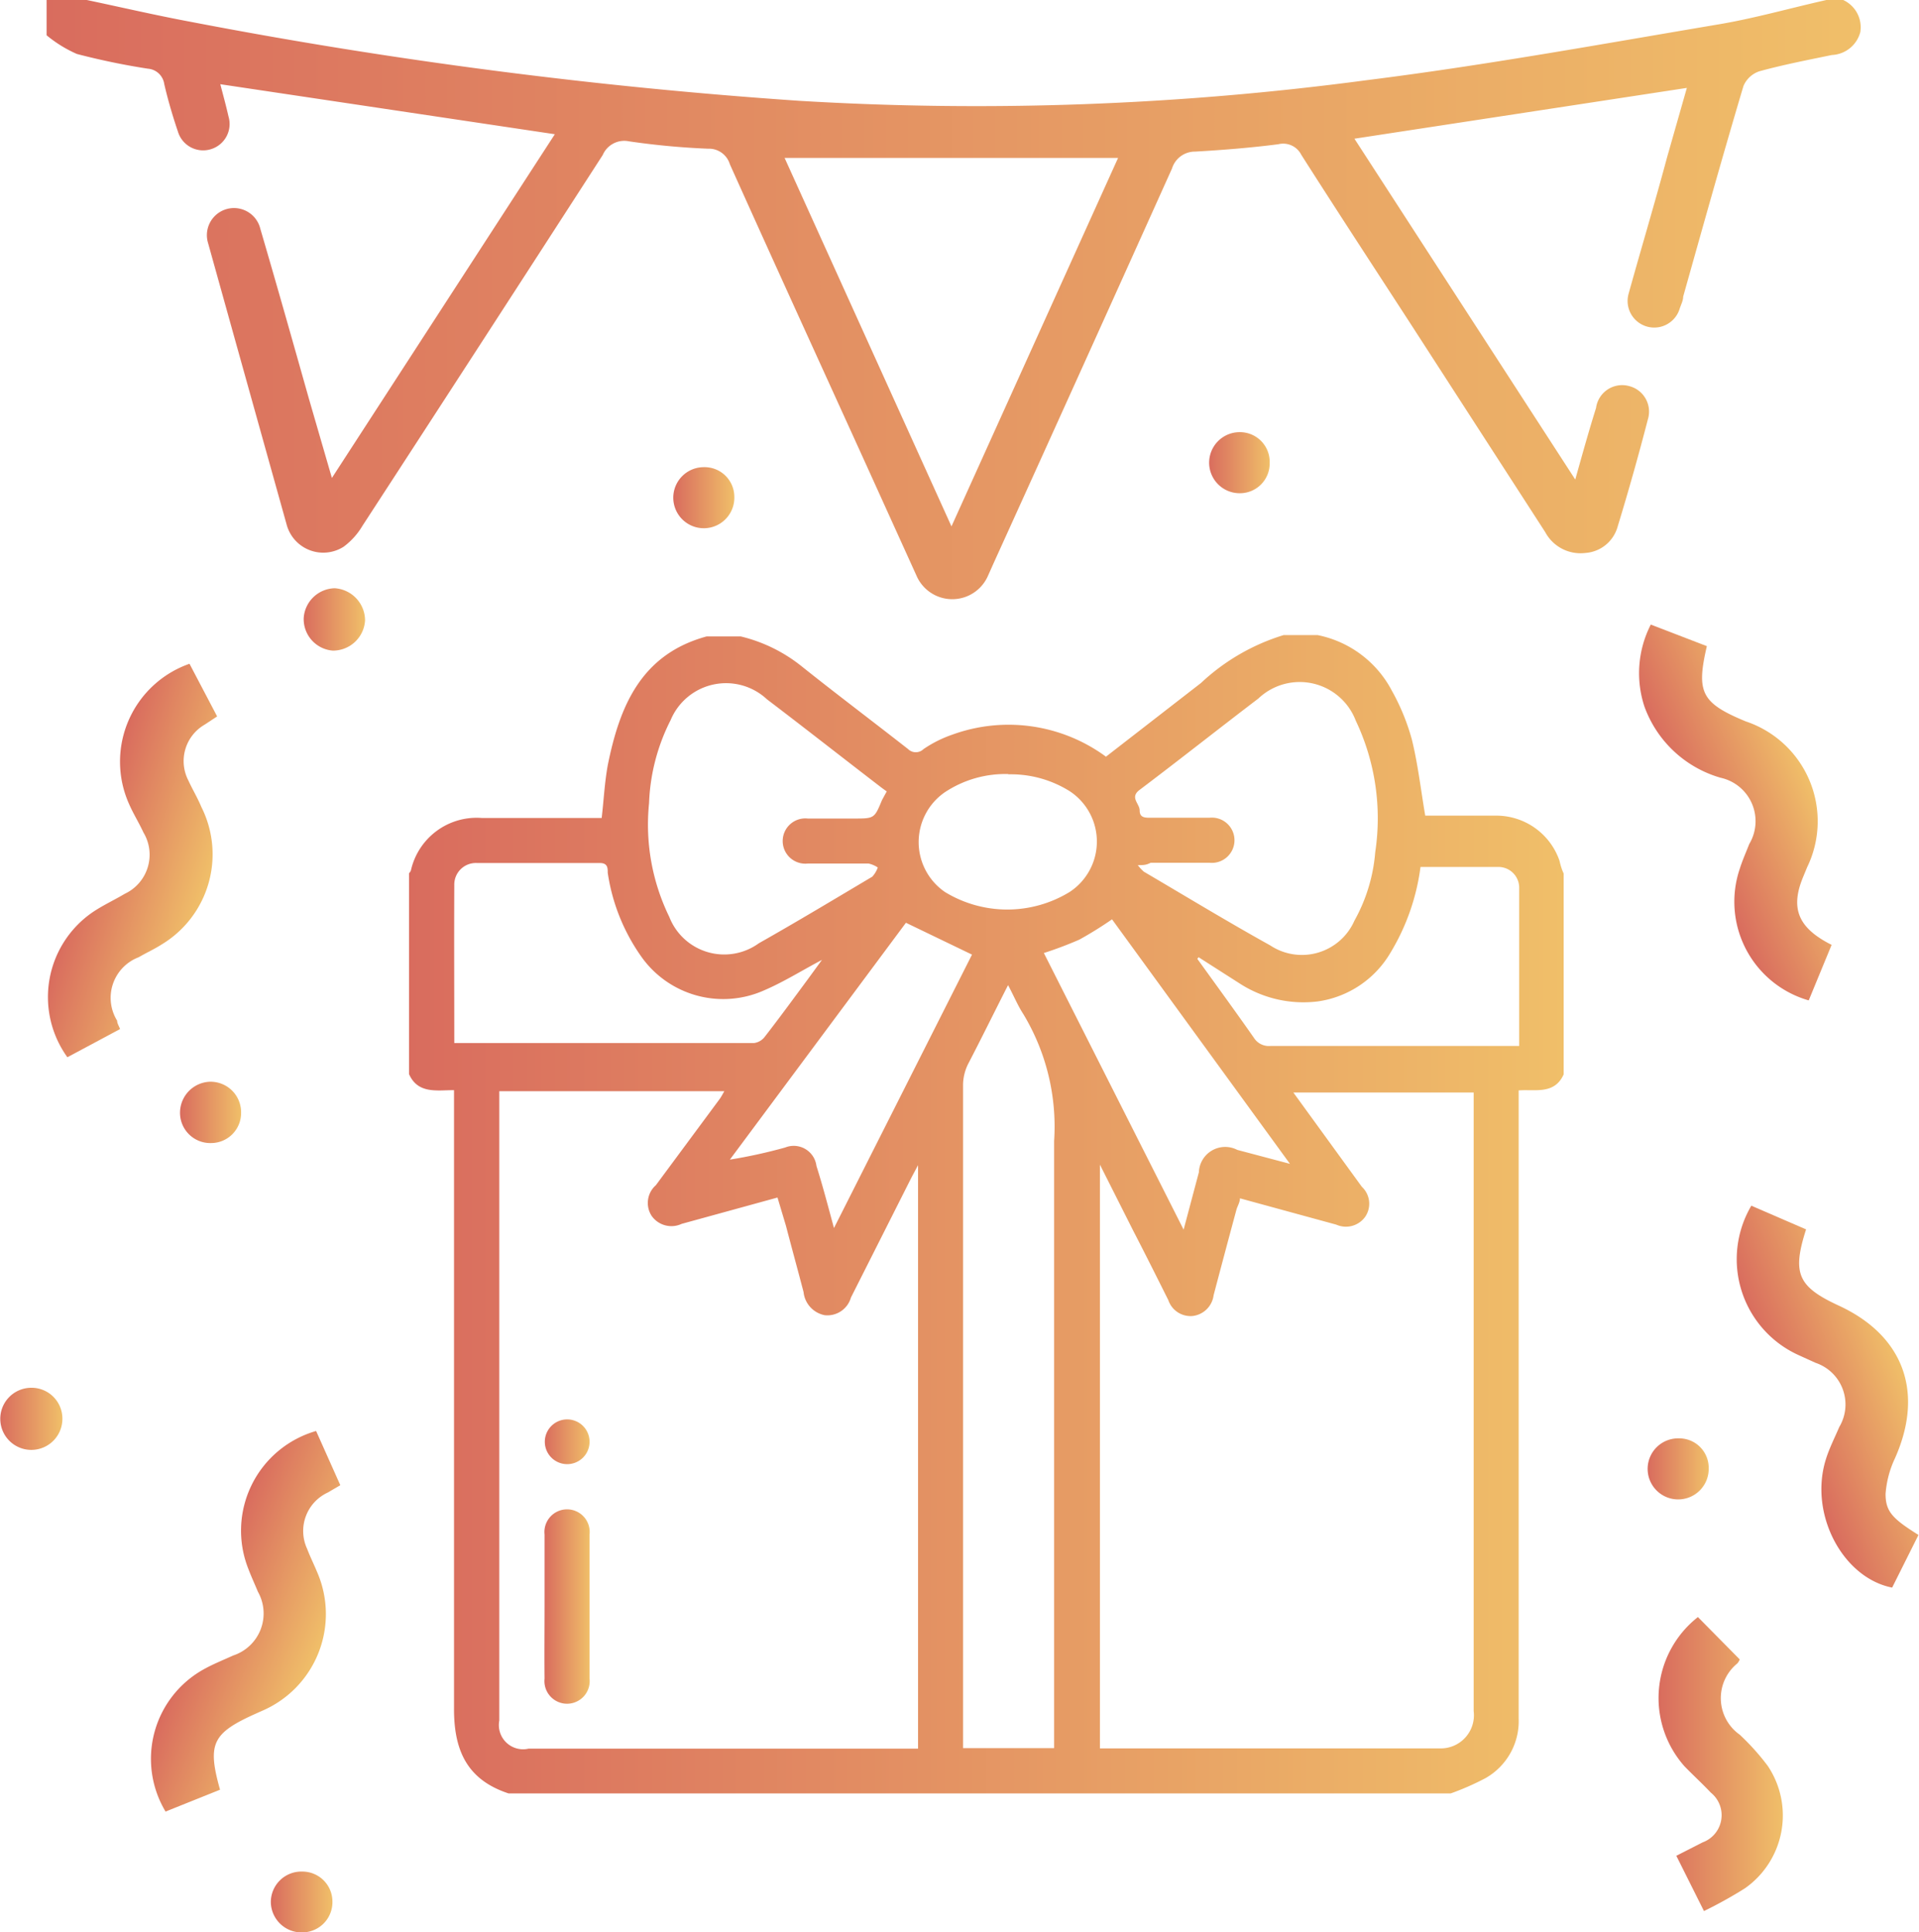 <svg id="Слой_1" data-name="Слой 1" xmlns="http://www.w3.org/2000/svg" xmlns:xlink="http://www.w3.org/1999/xlink" viewBox="0 0 72.91 73.41"><defs><style>.cls-1{fill:url(#Безымянный_градиент_73);}.cls-2{fill:url(#Безымянный_градиент_165);}.cls-3{fill:url(#Безымянный_градиент_165-2);}.cls-4{fill:url(#Безымянный_градиент_165-3);}.cls-5{fill:url(#Безымянный_градиент_165-4);}.cls-6{fill:url(#Безымянный_градиент_165-5);}.cls-7{fill:url(#Безымянный_градиент_165-6);}.cls-8{fill:url(#Безымянный_градиент_165-7);}.cls-9{fill:url(#Безымянный_градиент_165-8);}.cls-10{fill:url(#Безымянный_градиент_165-9);}.cls-11{fill:url(#Безымянный_градиент_165-10);}.cls-12{fill:url(#Безымянный_градиент_165-11);}.cls-13{fill:url(#Безымянный_градиент_165-12);}.cls-14{fill:url(#Безымянный_градиент_165-13);}.cls-15{fill:url(#Безымянный_градиент_165-14);}.cls-16{fill:url(#Безымянный_градиент_165-15);}</style><linearGradient id="Безымянный_градиент_73" x1="498.06" y1="133.51" x2="567.17" y2="133.51" gradientUnits="userSpaceOnUse"><stop offset="0" stop-color="#d96c5e"/><stop offset="1" stop-color="#f0bf69"/></linearGradient><linearGradient id="Безымянный_градиент_165" x1="512.01" y1="168.34" x2="555.87" y2="168.34" xlink:href="#Безымянный_градиент_73"/><linearGradient id="Безымянный_градиент_165-2" x1="517.15" y1="183.16" x2="518.86" y2="183.16" xlink:href="#Безымянный_градиент_73"/><linearGradient id="Безымянный_градиент_165-3" x1="517.15" y1="176.91" x2="518.86" y2="176.91" xlink:href="#Безымянный_градиент_73"/><linearGradient id="Безымянный_градиент_165-4" x1="499.78" y1="155.03" x2="504.48" y2="155.03" gradientTransform="translate(68.28 -141.52) rotate(17.2)" xlink:href="#Безымянный_градиент_73"/><linearGradient id="Безымянный_градиент_165-5" x1="564.17" y1="174.91" x2="568.89" y2="174.91" gradientTransform="translate(-25.41 208.96) rotate(-20.45)" xlink:href="#Безымянный_градиент_73"/><linearGradient id="Безымянный_градиент_165-6" x1="504.03" y1="184.03" x2="508.73" y2="184.03" gradientTransform="translate(102.57 -172.66) rotate(21.48)" xlink:href="#Безымянный_градиент_73"/><linearGradient id="Безымянный_градиент_165-7" x1="560.66" y1="152.65" x2="565.37" y2="152.65" gradientTransform="translate(-15 231.29) rotate(-22.92)" xlink:href="#Безымянный_градиент_73"/><linearGradient id="Безымянный_градиент_165-8" x1="559.49" y1="189.17" x2="564.19" y2="189.17" xlink:href="#Безымянный_градиент_73"/><linearGradient id="Безымянный_градиент_165-9" x1="507.98" y1="145.67" x2="510.33" y2="145.67" xlink:href="#Безымянный_градиент_73"/><linearGradient id="Безымянный_градиент_165-10" x1="542.37" y1="139.72" x2="544.7" y2="139.72" xlink:href="#Безымянный_градиент_73"/><linearGradient id="Безымянный_градиент_165-11" x1="496.46" y1="175.97" x2="498.83" y2="175.97" xlink:href="#Безымянный_градиент_73"/><linearGradient id="Безымянный_градиент_165-12" x1="503.3" y1="164.4" x2="505.62" y2="164.4" xlink:href="#Безымянный_градиент_73"/><linearGradient id="Безымянный_градиент_165-13" x1="506.75" y1="194.38" x2="509.09" y2="194.38" xlink:href="#Безымянный_градиент_73"/><linearGradient id="Безымянный_градиент_165-14" x1="522.05" y1="140.99" x2="524.36" y2="140.99" xlink:href="#Безымянный_градиент_73"/><linearGradient id="Безымянный_градиент_165-15" x1="559.07" y1="177.94" x2="561.38" y2="177.94" xlink:href="#Безымянный_градиент_73"/></defs><title>поздравление на шоу</title><path class="cls-1" d="M566.49,122.13a1.14,1.14,0,0,1,.65,1.22,1.17,1.17,0,0,1-1.08.87c-0.92.19-1.85,0.37-2.76,0.62a1,1,0,0,0-.6.56c-0.79,2.65-1.53,5.3-2.29,8,0,0.15-.08.3-0.13,0.45a1,1,0,1,1-1.94-.57c0.48-1.73,1-3.46,1.46-5.18l0.75-2.63-12.63,1.93,8.39,12.95c0.28-1,.52-1.86.79-2.72a1,1,0,0,1,1.26-.83,1,1,0,0,1,.71,1.26q-0.53,2.05-1.15,4.08a1.37,1.37,0,0,1-1.23,1,1.52,1.52,0,0,1-1.52-.79l-5.17-8c-1.37-2.11-2.75-4.22-4.1-6.34a0.77,0.77,0,0,0-.87-0.4c-1,.13-2.1.22-3.16,0.28a0.91,0.91,0,0,0-.88.64q-3.37,7.49-6.78,15L534,144a1.48,1.48,0,0,1-2.72,0l-2-4.41c-1.7-3.74-3.41-7.48-5.09-11.22a0.83,0.83,0,0,0-.83-0.59,28.67,28.67,0,0,1-3-.28,0.89,0.89,0,0,0-1,.52q-4.55,7.05-9.13,14.09a2.7,2.7,0,0,1-.71.79,1.44,1.44,0,0,1-2.17-.84c-1-3.58-2-7.16-3-10.75a1,1,0,1,1,2-.49c0.63,2.15,1.24,4.31,1.85,6.47l0.87,3,8.47-13.06-12.71-1.9c0.11,0.42.22,0.82,0.31,1.22a1,1,0,0,1-.64,1.24,1,1,0,0,1-1.28-.66c-0.2-.59-0.38-1.2-0.52-1.81a0.68,0.68,0,0,0-.62-0.58,26.87,26.87,0,0,1-2.7-.56,4.86,4.86,0,0,1-1.15-.71v-1.35h1.48c1.33,0.28,2.66.59,4,.84a191.26,191.26,0,0,0,23.11,3,112.07,112.07,0,0,0,21.54-.78c4.48-.56,8.92-1.37,13.37-2.12,1.38-.23,2.74-0.62,4.12-0.93h0.81Zm-40.22,6,6.34,14,6.33-14H526.27Z" transform="translate(-496.46 -122.13)"/><path class="cls-2" d="M555.87,155.32v7.63c-0.35.78-1.09,0.56-1.71,0.61v0.56q0,11.65,0,23.3a2.49,2.49,0,0,1-1.26,2.27,10,10,0,0,1-1.32.58H515.78c-1.58-.52-2.08-1.64-2.07-3.25,0-7.65,0-15.3,0-22.95v-0.52c-0.66,0-1.37.15-1.71-.61v-7.63a0.4,0.4,0,0,0,.07-0.1,2.56,2.56,0,0,1,2.71-2h4.54c0.08-.69.11-1.33,0.23-2,0.45-2.24,1.26-4.22,3.76-4.9h1.29a5.9,5.9,0,0,1,2.31,1.13c1.34,1.07,2.71,2.1,4.05,3.15a0.42,0.42,0,0,0,.59,0,4.62,4.62,0,0,1,1.1-.55,6.25,6.25,0,0,1,5.83.84l3.61-2.8a8,8,0,0,1,3.14-1.82h1.29a4.09,4.09,0,0,1,2.82,2.11,8.26,8.26,0,0,1,.76,1.85c0.23,0.93.34,1.9,0.51,2.9h2.68a2.54,2.54,0,0,1,2.42,1.71C555.77,155.09,555.82,155.21,555.87,155.32Zm-40.44,8.24v0.38q0,11.78,0,23.56a0.92,0.92,0,0,0,1.11,1.07h14.39l0.41,0V166.4l-0.24.45-2.31,4.58a0.93,0.93,0,0,1-1,.67,1,1,0,0,1-.8-0.88c-0.22-.84-0.45-1.68-0.67-2.52L526,167.63l-3.64,1a0.92,0.92,0,0,1-1.14-.3,0.9,0.9,0,0,1,.16-1.17l2.42-3.27c0.06-.08.11-0.18,0.18-0.3h-8.59Zm22.82,2.82v22.18h12.92a1.26,1.26,0,0,0,1.28-1.42q0-11.52,0-23v-0.5H545.6l2.6,3.58a0.88,0.88,0,0,1,.13,1.14,0.9,0.9,0,0,1-1.1.3l-3.66-1c0,0.15-.09.29-0.13,0.42q-0.44,1.63-.87,3.26a0.91,0.91,0,0,1-.79.79,0.89,0.89,0,0,1-.93-0.6c-0.44-.88-0.88-1.76-1.33-2.63Zm-1.74,22.17V188c0-7.51,0-15,0-22.52a8.28,8.28,0,0,0-1.17-4.82c-0.21-.32-0.36-0.69-0.58-1.1-0.54,1.06-1,2-1.52,3a1.83,1.83,0,0,0-.19.77q0,12.37,0,24.75v0.47h3.43ZM539.69,155a1.56,1.56,0,0,0,.23.25c1.6,0.94,3.18,1.9,4.8,2.8a2.18,2.18,0,0,0,3.2-.94,6.38,6.38,0,0,0,.79-2.6,8.64,8.64,0,0,0-.74-5,2.28,2.28,0,0,0-3.7-.84c-1.51,1.15-3,2.33-4.51,3.47-0.39.29,0,.52,0,0.78s0.17,0.28.38,0.28h2.27a0.86,0.86,0,1,1,0,1.71h-2.23C540,155,539.91,155,539.69,155Zm-9.54-2.8-0.18-.13c-1.46-1.12-2.91-2.26-4.37-3.37a2.28,2.28,0,0,0-3.66.79,7.54,7.54,0,0,0-.82,3.16,8,8,0,0,0,.77,4.32,2.24,2.24,0,0,0,3.4,1c1.45-.82,2.88-1.68,4.31-2.53a1,1,0,0,0,.21-0.35,1,1,0,0,0-.35-0.15c-0.77,0-1.54,0-2.31,0a0.86,0.86,0,1,1,0-1.71h1.75c0.78,0,.78,0,1.07-0.7Zm-16.43,9.56,0.13,0h11.26a0.61,0.61,0,0,0,.4-0.23c0.56-.72,1.1-1.46,1.64-2.19l0.54-.74c-0.79.42-1.46,0.84-2.18,1.15a3.81,3.81,0,0,1-4.71-1.31,7.37,7.37,0,0,1-1.25-3.15c0-.18,0-0.37-0.3-0.37-1.56,0-3.11,0-4.67,0a0.82,0.82,0,0,0-.86.84C513.71,157.8,513.72,159.79,513.72,161.79ZM542,158.5l-0.05.06c0.72,1,1.45,2,2.15,3a0.67,0.67,0,0,0,.64.31h9l0.44,0c0-2,0-4,0-6a0.79,0.79,0,0,0-.75-0.8c-1,0-2,0-3,0a8.35,8.35,0,0,1-1.13,3.24,3.82,3.82,0,0,1-2.78,1.87,4.46,4.46,0,0,1-2.94-.67Zm-5.88-.16,5.31,10.51,0.58-2.18a1,1,0,0,1,1.46-.85l2,0.53-6.76-9.29a14.57,14.57,0,0,1-1.24.77A14.32,14.32,0,0,1,536.12,158.34Zm-8,10.5,5.27-10.44-2.51-1.21-6.69,9a19.37,19.37,0,0,0,2.1-.46,0.87,0.87,0,0,1,1.19.7C527.73,167.22,527.93,168,528.16,168.84Zm6.63-17.3a4.15,4.15,0,0,0-2.39.69,2.3,2.3,0,0,0,0,3.79,4.54,4.54,0,0,0,4.74,0,2.29,2.29,0,0,0,0-3.83A4.21,4.21,0,0,0,534.79,151.55Z" transform="translate(-496.46 -122.13)"/><path class="cls-3" d="M517.15,183.17c0-.91,0-1.83,0-2.74a0.86,0.86,0,1,1,1.71,0q0,2.74,0,5.48a0.86,0.86,0,1,1-1.71,0C517.14,185,517.15,184.07,517.15,183.17Z" transform="translate(-496.46 -122.13)"/><path class="cls-4" d="M518,176.06a0.85,0.85,0,1,1-.84.85A0.85,0.85,0,0,1,518,176.06Z" transform="translate(-496.46 -122.13)"/><path class="cls-5" d="M503.66,147.35l1.05,2-0.47.31a1.6,1.6,0,0,0-.62,2.13c0.15,0.33.34,0.64,0.49,1a4,4,0,0,1-1.5,5.22c-0.28.18-.59,0.32-0.88,0.49a1.65,1.65,0,0,0-.82,2.41c0,0.11.08,0.22,0.11,0.32l-2,1.07a3.91,3.91,0,0,1,.93-5.49c0.39-.27.83-0.47,1.25-0.72a1.64,1.64,0,0,0,.71-2.33c-0.17-.37-0.39-0.72-0.55-1.09A3.94,3.94,0,0,1,503.66,147.35Z" transform="translate(-496.46 -122.13)"/><path class="cls-6" d="M563,167.94l2.08,0.9c-0.54,1.68-.31,2.18,1.25,2.9,2.46,1.14,3.24,3.29,2.13,5.79a3.83,3.83,0,0,0-.36,1.36c0,0.67.26,0.94,1.25,1.56l-1,2c-1.88-.37-3.18-2.81-2.51-4.9,0.13-.41.33-0.8,0.5-1.2a1.67,1.67,0,0,0-.9-2.44l-0.66-.3A4,4,0,0,1,563,167.94Z" transform="translate(-496.46 -122.13)"/><path class="cls-7" d="M508.47,176.5l0.92,2.06-0.48.28a1.61,1.61,0,0,0-.78,2.14c0.11,0.29.25,0.57,0.37,0.86a4,4,0,0,1-2.1,5.3l-0.2.09c-1.68.75-1.87,1.15-1.38,2.9l-2.07.83a3.89,3.89,0,0,1,1.46-5.41c0.36-.2.74-0.35,1.11-0.52a1.68,1.68,0,0,0,.94-2.42c-0.12-.29-0.25-0.57-0.36-0.86A3.94,3.94,0,0,1,508.47,176.5Z" transform="translate(-496.46 -122.13)"/><path class="cls-8" d="M559.18,145.86l2.13,0.82c-0.41,1.76-.21,2.16,1.48,2.86a4,4,0,0,1,2.33,5.54c-0.08.2-.17,0.4-0.24,0.6-0.37,1.08,0,1.76,1.17,2.35l-0.87,2.11a3.9,3.9,0,0,1-2.62-5c0.1-.32.24-0.63,0.36-0.94a1.69,1.69,0,0,0-1.09-2.52,4.36,4.36,0,0,1-2.89-2.7A4.05,4.05,0,0,1,559.18,145.86Z" transform="translate(-496.46 -122.13)"/><path class="cls-9" d="M561.2,194.74l-1.05-2.1,1-.51a1.1,1.1,0,0,0,.31-1.89c-0.31-.33-0.65-0.64-1-1a3.91,3.91,0,0,1,.51-5.67l1.59,1.61a0.63,0.63,0,0,1-.09.15,1.7,1.7,0,0,0,.09,2.71,9.06,9.06,0,0,1,1.06,1.18,3.38,3.38,0,0,1-.87,4.66A16.46,16.46,0,0,1,561.2,194.74Z" transform="translate(-496.46 -122.13)"/><path class="cls-10" d="M510.33,145.7a1.22,1.22,0,0,1-1.23,1.15A1.2,1.2,0,0,1,508,145.6a1.21,1.21,0,0,1,1.18-1.12A1.23,1.23,0,0,1,510.33,145.7Z" transform="translate(-496.46 -122.13)"/><path class="cls-11" d="M544.7,139.73a1.13,1.13,0,0,1-1.14,1.14,1.16,1.16,0,1,1,0-2.32A1.13,1.13,0,0,1,544.7,139.73Z" transform="translate(-496.46 -122.13)"/><path class="cls-12" d="M498.83,176a1.18,1.18,0,1,1-1.24-1.14A1.17,1.17,0,0,1,498.83,176Z" transform="translate(-496.46 -122.13)"/><path class="cls-13" d="M505.62,164.41a1.14,1.14,0,0,1-1.13,1.15,1.15,1.15,0,0,1-1.19-1.17,1.18,1.18,0,0,1,1.14-1.16A1.16,1.16,0,0,1,505.62,164.41Z" transform="translate(-496.46 -122.13)"/><path class="cls-14" d="M509.09,194.36a1.15,1.15,0,0,1-1.1,1.19,1.17,1.17,0,0,1-1.24-1.13,1.16,1.16,0,0,1,1.19-1.18A1.14,1.14,0,0,1,509.09,194.36Z" transform="translate(-496.46 -122.13)"/><path class="cls-15" d="M524.36,141a1.16,1.16,0,1,1-1.16-1.12A1.13,1.13,0,0,1,524.36,141Z" transform="translate(-496.46 -122.13)"/><path class="cls-16" d="M561.38,177.92a1.16,1.16,0,1,1-1.14-1.14A1.12,1.12,0,0,1,561.38,177.92Z" transform="translate(-496.46 -122.13)"/></svg>
